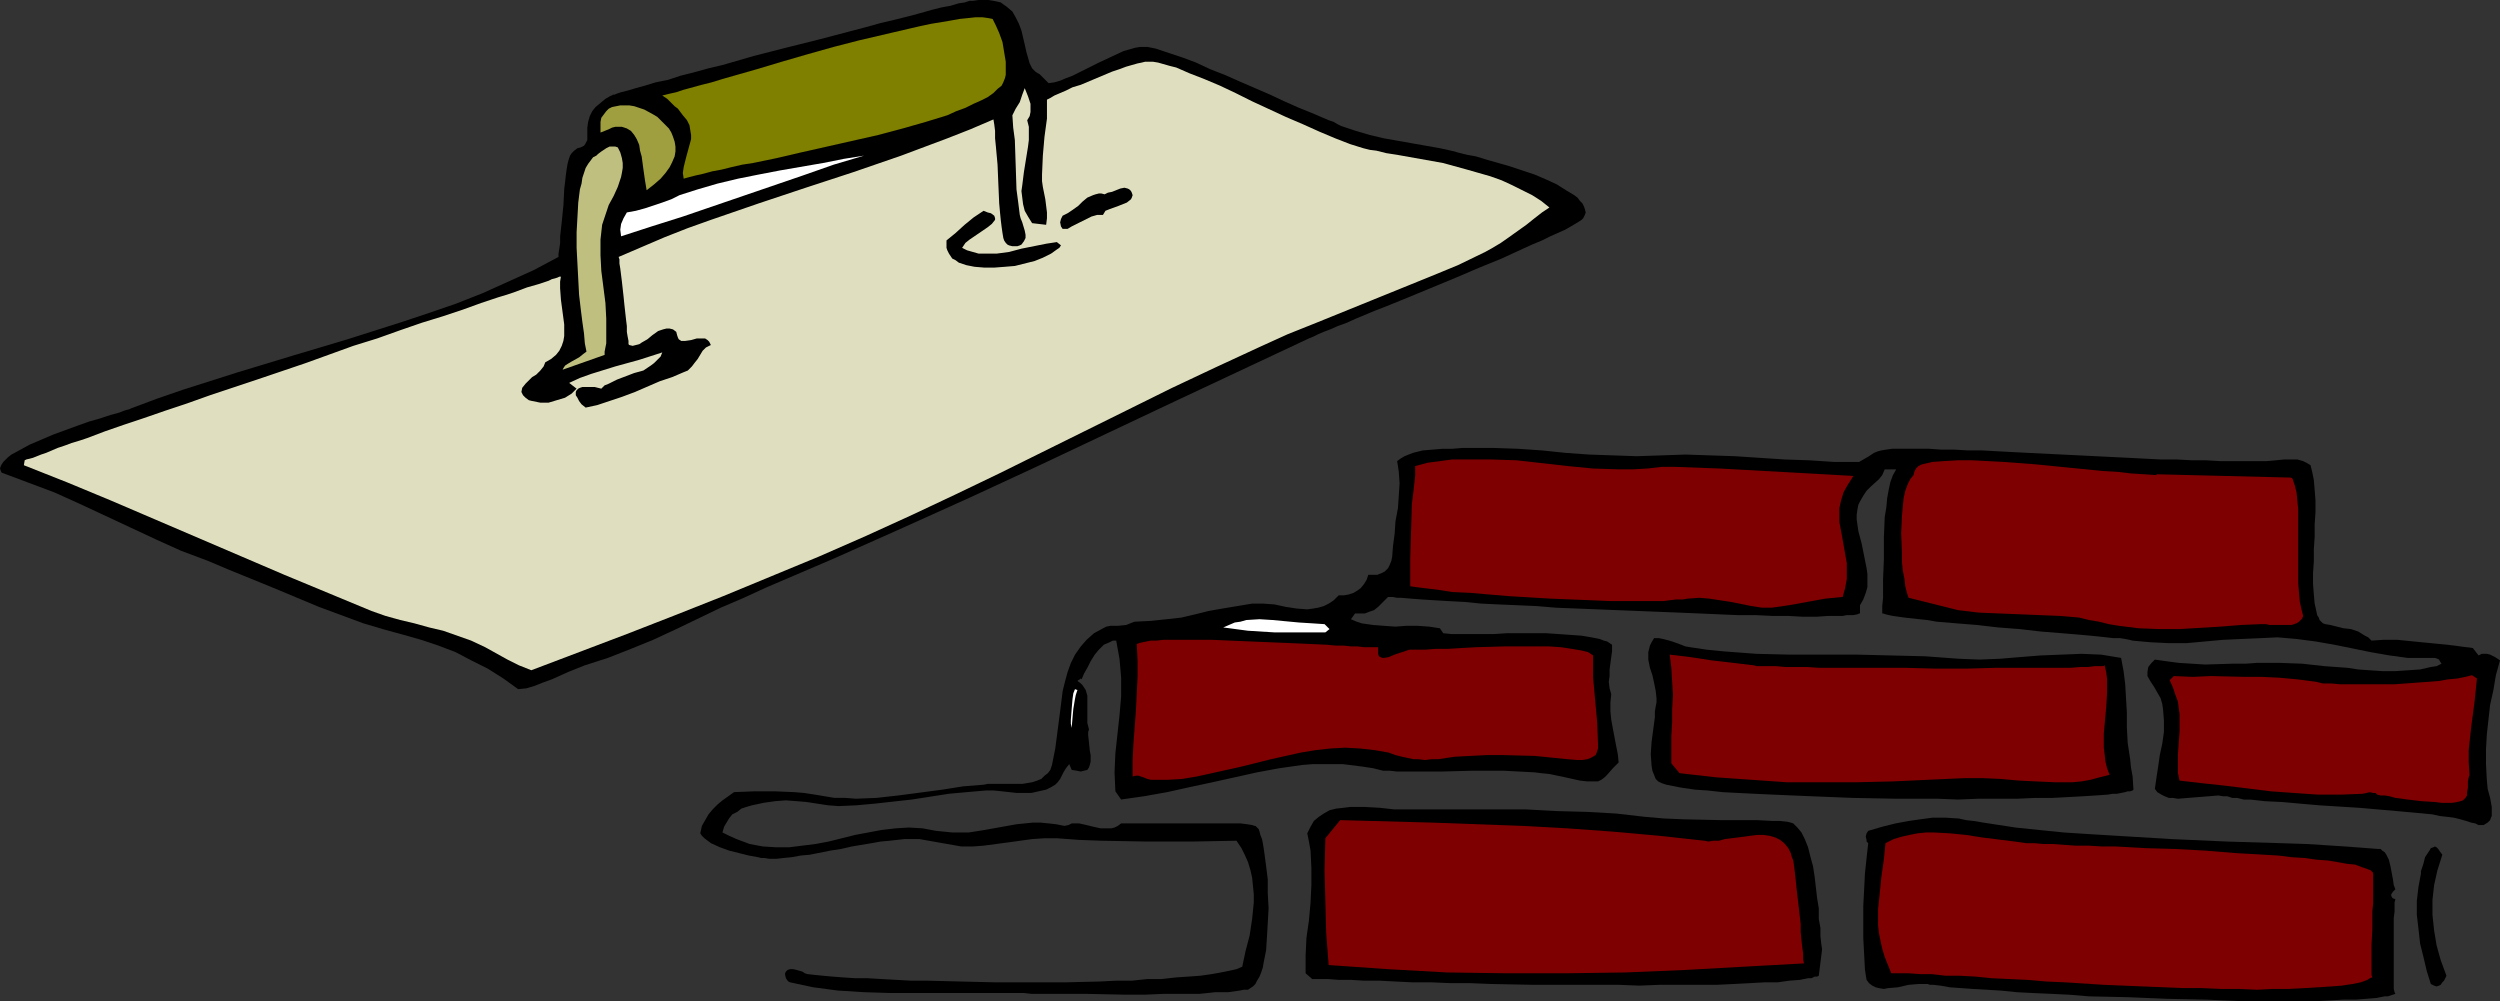 <?xml version="1.0" encoding="UTF-8" standalone="no"?>
<svg
   version="1.0"
   width="129.766mm"
   height="51.973mm"
   id="svg22"
   sodipodi:docname="Brick Laying 02.wmf"
   xmlns:inkscape="http://www.inkscape.org/namespaces/inkscape"
   xmlns:sodipodi="http://sodipodi.sourceforge.net/DTD/sodipodi-0.dtd"
   xmlns="http://www.w3.org/2000/svg"
   xmlns:svg="http://www.w3.org/2000/svg">
  <rect width="100%" height="100%" fill="#333333" stroke="none"/>
  <sodipodi:namedview
     id="namedview22"
     pagecolor="#ffffff"
     bordercolor="#000000"
     borderopacity="0.25"
     inkscape:showpageshadow="2"
     inkscape:pageopacity="0.0"
     inkscape:pagecheckerboard="0"
     inkscape:deskcolor="#d1d1d1"
     inkscape:document-units="mm" />
  <defs
     id="defs1">
    <pattern
       id="WMFhbasepattern"
       patternUnits="userSpaceOnUse"
       width="6"
       height="6"
       x="0"
       y="0" />
  </defs>
  <path
     style="fill:#000000;fill-opacity:1;fill-rule:evenodd;stroke:none"
     d="m 203.939,14.539 1.778,1.777 1.131,-0.162 1.131,-0.323 1.131,-0.485 1.293,-0.485 2.586,-1.292 2.586,-1.292 2.424,-1.131 2.424,-1.131 1.131,-0.323 1.131,-0.323 0.97,-0.162 h 0.97 0.485 l 0.808,0.162 0.808,0.162 0.97,0.323 0.97,0.323 0.97,0.323 2.424,0.808 2.586,0.969 2.747,1.292 2.909,1.131 2.909,1.292 5.979,2.585 2.747,1.292 2.909,1.292 2.424,0.969 2.262,0.969 1.131,0.485 0.97,0.323 0.808,0.485 0.646,0.323 2.909,0.969 2.747,0.808 2.747,0.646 2.747,0.485 5.494,0.969 2.747,0.485 2.909,0.646 0.485,0.162 0.646,0.162 0.646,0.162 0.646,0.162 1.778,0.323 2.101,0.646 2.262,0.646 2.262,0.646 4.848,1.615 2.262,0.969 2.101,0.969 1.778,1.131 1.616,0.969 0.646,0.485 0.485,0.646 0.485,0.485 0.323,0.646 0.162,0.485 0.162,0.646 -0.162,0.485 -0.323,0.646 -0.323,0.323 -0.485,0.323 -0.808,0.485 -0.808,0.485 -1.131,0.646 -1.454,0.646 -1.454,0.646 -1.616,0.808 -1.939,0.808 -1.778,0.808 -2.101,0.969 -2.101,0.969 -4.363,1.777 -4.525,1.938 -9.373,3.877 -4.363,1.777 -2.101,0.808 -1.939,0.808 -1.939,0.808 -1.778,0.808 -1.778,0.646 -1.454,0.646 -1.293,0.485 -1.131,0.485 -0.97,0.485 -0.808,0.323 -26.502,12.439 -26.664,12.6 -13.251,6.139 -13.251,5.977 -13.413,5.977 -13.574,5.815 -4.202,1.938 -4.525,1.938 -8.726,4.2 -4.525,2.1 -4.363,1.777 -4.525,1.777 -4.525,1.454 -1.616,0.646 -1.616,0.646 -3.232,1.454 -1.778,0.646 -1.616,0.646 -1.616,0.485 -1.616,0.162 -2.909,-2.1 -3.07,-1.938 -3.232,-1.615 -3.07,-1.615 -3.394,-1.292 -3.394,-1.131 -3.394,-0.969 -3.555,-0.969 -4.363,-1.292 -4.363,-1.615 -4.363,-1.615 -8.888,-3.715 -4.363,-1.777 -4.363,-1.777 -4.202,-1.777 -5.171,-1.938 -5.01,-2.262 -4.848,-2.262 L 15.675,98.862 10.666,96.601 5.494,94.662 0.323,92.724 0.162,92.401 0,91.916 l 0.162,-0.485 0.162,-0.323 0.323,-0.485 0.485,-0.485 0.485,-0.485 0.646,-0.485 1.778,-0.969 1.778,-0.969 2.262,-0.969 2.262,-0.969 4.848,-1.777 2.262,-0.808 2.262,-0.646 0.97,-0.323 0.97,-0.323 1.778,-0.485 0.808,-0.323 0.485,-0.162 0.646,-0.162 0.323,-0.162 5.171,-1.938 5.171,-1.777 10.666,-3.392 10.666,-3.231 10.827,-3.231 10.666,-3.392 5.333,-1.777 5.171,-1.777 5.333,-2.1 5.01,-2.262 5.01,-2.262 4.848,-2.585 v -0.646 l 0.162,-0.969 0.162,-1.131 v -1.292 l 0.162,-1.454 0.162,-1.454 0.323,-3.231 0.162,-3.231 0.162,-1.292 0.162,-1.454 0.162,-1.131 0.162,-0.969 0.162,-0.646 0.162,-0.485 0.162,-0.485 0.323,-0.485 0.485,-0.485 0.646,-0.485 0.646,-0.162 0.646,-0.323 0.323,-0.485 0.323,-0.646 v -0.485 -0.646 -1.292 l 0.162,-1.131 0.323,-1.131 0.485,-0.969 0.646,-0.808 0.97,-0.808 0.97,-0.808 1.131,-0.646 h 0.162 l 0.162,-0.162 h 0.323 l 0.323,-0.162 0.97,-0.323 1.293,-0.323 1.616,-0.485 1.778,-0.485 2.101,-0.646 2.424,-0.485 2.424,-0.808 2.586,-0.646 2.909,-0.808 2.747,-0.646 6.141,-1.777 6.302,-1.615 6.464,-1.615 6.141,-1.615 3.07,-0.808 2.909,-0.808 2.747,-0.646 2.586,-0.646 2.424,-0.646 2.262,-0.646 1.939,-0.485 1.778,-0.323 1.616,-0.485 1.131,-0.162 0.97,-0.323 h 0.323 0.323 L 191.981,0 h 0.97 0.97 l 0.97,0.162 0.808,0.162 0.646,0.162 0.646,0.485 0.485,0.323 1.131,0.969 0.646,1.131 0.646,1.292 0.485,1.292 0.646,2.746 0.323,1.454 0.323,1.131 0.323,1.131 0.485,0.969 0.646,0.646 0.485,0.323 z"
     id="path1" />
  <path
     style="fill:#7f7f00;fill-opacity:1;fill-rule:evenodd;stroke:none"
     d="m 194.728,3.715 0.646,1.292 0.646,1.454 0.646,1.777 0.323,1.938 0.323,1.938 v 1.777 0.808 l -0.162,0.646 -0.323,0.808 -0.323,0.646 -0.808,0.646 -0.808,0.808 -1.131,0.808 -1.293,0.646 -1.454,0.646 -1.616,0.808 -1.778,0.646 -1.778,0.808 -2.101,0.646 -2.101,0.646 -4.525,1.292 -4.848,1.292 -5.01,1.131 -5.01,1.131 -5.01,1.131 -4.848,1.131 -4.686,0.969 -2.101,0.323 -2.101,0.485 -1.939,0.485 -1.778,0.323 -1.778,0.485 -1.454,0.323 -1.293,0.323 -1.131,0.323 -0.162,-1.131 0.162,-1.131 0.485,-1.938 0.485,-1.777 0.485,-1.777 v -0.808 l -0.162,-0.969 -0.162,-0.969 -0.485,-0.969 -0.808,-0.969 -0.97,-1.292 -0.646,-0.485 -0.646,-0.646 -0.808,-0.808 -0.97,-0.646 1.293,-0.323 1.454,-0.323 1.454,-0.485 1.778,-0.485 1.778,-0.485 1.939,-0.485 2.101,-0.646 2.262,-0.646 4.525,-1.292 4.848,-1.454 5.01,-1.454 5.171,-1.454 5.01,-1.292 4.848,-1.131 4.848,-1.131 2.101,-0.485 2.262,-0.485 1.939,-0.323 1.939,-0.323 1.778,-0.323 1.616,-0.162 1.454,-0.162 h 1.454 l 1.131,0.162 z"
     id="path2" />
  <path
     style="fill:#dfdfbf;fill-opacity:1;fill-rule:evenodd;stroke:none"
     d="m 303.969,40.708 -1.454,0.969 -1.454,1.131 -1.616,1.292 -3.394,2.423 -1.616,1.131 -1.616,0.969 -1.454,0.808 -5.333,2.585 -5.494,2.262 -11.15,4.523 -11.15,4.523 -5.656,2.262 -5.333,2.423 -8.726,4.038 -8.565,4.038 -16.968,8.4 -16.968,8.4 -8.403,4.038 -8.565,4.038 -9.211,4.2 -9.211,4.038 -9.373,3.877 -9.373,3.877 -9.373,3.715 -9.534,3.715 -9.373,3.554 -9.373,3.554 -2.424,-0.969 -2.262,-1.131 -4.363,-2.423 -2.747,-1.292 -2.747,-0.969 -2.747,-0.969 -2.747,-0.646 -2.909,-0.808 -2.747,-0.646 -2.909,-0.808 -2.747,-0.969 -8.565,-3.554 -8.565,-3.554 -16.968,-7.269 -16.968,-7.269 -8.565,-3.554 -8.565,-3.392 0.162,-0.969 v 0 l 0.323,-0.162 0.646,-0.162 0.646,-0.162 0.808,-0.323 0.808,-0.323 0.97,-0.323 1.131,-0.485 1.131,-0.485 1.454,-0.485 1.293,-0.485 1.616,-0.485 1.454,-0.485 3.394,-1.292 3.717,-1.292 3.878,-1.292 4.202,-1.454 4.363,-1.454 4.525,-1.615 9.211,-3.069 9.534,-3.231 9.373,-3.392 4.686,-1.454 4.525,-1.615 4.202,-1.454 4.202,-1.292 3.878,-1.292 3.555,-1.292 3.394,-1.131 1.616,-0.485 1.454,-0.485 1.293,-0.485 1.293,-0.485 1.131,-0.323 1.131,-0.323 0.97,-0.323 0.97,-0.323 0.646,-0.323 0.646,-0.162 0.485,-0.162 0.323,-0.162 h 0.162 0.162 l -0.162,0.969 v 1.292 l 0.162,2.262 0.646,4.846 v 1.131 1.131 l -0.162,0.969 -0.323,0.969 -0.485,0.969 -0.646,0.808 -0.97,0.808 -1.131,0.646 -0.323,0.808 -0.646,0.808 -0.808,0.808 -0.808,0.485 -0.646,0.646 -0.646,0.646 -0.646,0.808 -0.162,0.808 0.323,0.646 0.485,0.485 0.646,0.485 0.646,0.162 0.808,0.162 0.808,0.162 h 1.616 l 1.616,-0.485 1.616,-0.485 1.293,-0.808 0.485,-0.485 0.485,-0.485 -1.454,-1.131 v 0 l 2.101,-0.969 2.262,-0.808 4.686,-1.454 4.686,-1.292 4.525,-1.454 -0.323,0.808 -0.646,0.646 -0.646,0.646 -0.646,0.485 -1.454,0.969 -1.778,0.485 -3.394,1.292 -1.616,0.808 -0.808,0.323 -0.646,0.646 -1.293,-0.323 h -1.293 -1.131 l -0.485,0.162 -0.323,0.162 -0.323,0.323 -0.162,0.323 v 0.323 0.323 l 0.323,0.485 0.323,0.646 0.485,0.646 0.808,0.646 2.262,-0.485 2.424,-0.808 2.424,-0.808 2.586,-0.969 4.848,-2.1 2.424,-0.808 2.262,-0.969 0.808,-0.323 0.808,-0.808 0.485,-0.646 0.646,-0.808 0.97,-1.615 0.646,-0.646 0.97,-0.485 -0.323,-0.646 -0.323,-0.323 -0.485,-0.323 h -0.485 -1.131 l -1.131,0.323 -1.131,0.162 h -0.485 -0.323 l -0.485,-0.323 -0.162,-0.323 -0.162,-0.485 -0.162,-0.646 -0.646,-0.485 -0.646,-0.162 h -0.646 l -0.646,0.162 -0.485,0.162 -0.485,0.162 -1.131,0.808 -0.97,0.808 -1.131,0.646 -0.485,0.323 -0.646,0.162 -0.646,0.162 -0.646,-0.162 -0.162,-0.162 v -0.646 l -0.162,-0.808 -0.162,-0.969 v -1.131 l -0.162,-1.292 -0.323,-2.908 -0.162,-1.615 -0.162,-1.454 -0.162,-1.454 -0.162,-1.292 -0.162,-1.292 -0.162,-0.969 v -0.808 l -0.162,-0.485 4.525,-1.938 4.525,-1.938 4.525,-1.777 4.525,-1.615 9.373,-3.231 9.211,-3.069 9.373,-3.069 9.373,-3.231 9.05,-3.392 4.525,-1.777 4.525,-1.938 0.162,0.969 0.162,1.292 v 1.454 l 0.162,1.615 0.162,1.777 0.162,1.777 0.162,3.877 0.162,3.715 0.162,1.777 0.162,1.615 0.162,1.292 0.162,1.131 0.162,0.969 0.162,0.485 0.323,0.485 0.323,0.323 0.323,0.162 0.646,0.162 h 0.97 l 0.485,-0.162 0.323,-0.162 0.485,-0.646 0.323,-0.646 v -0.646 l -0.162,-0.808 -0.485,-1.615 -0.323,-0.808 -0.162,-0.646 -0.323,-2.585 -0.323,-2.423 -0.162,-4.846 -0.162,-4.846 -0.323,-2.423 -0.162,-2.423 0.646,-1.292 0.808,-1.292 0.485,-1.454 0.485,-1.292 0.646,1.615 0.485,1.454 v 0.808 0.808 l -0.162,0.808 -0.485,0.808 0.323,1.292 v 1.292 1.292 l -0.162,1.292 -0.808,5.008 -0.323,2.585 -0.162,1.131 0.162,1.292 0.162,1.292 0.323,1.292 0.646,1.131 0.808,1.292 2.747,0.323 0.162,-1.292 v -1.131 l -0.323,-2.585 -0.485,-2.423 -0.162,-1.131 v -1.292 l 0.162,-3.715 0.323,-3.715 0.485,-3.554 v -3.715 l 0.646,-0.323 0.808,-0.485 1.131,-0.485 1.131,-0.485 1.293,-0.646 1.616,-0.485 3.07,-1.292 3.07,-1.292 1.454,-0.485 1.293,-0.485 1.131,-0.323 1.131,-0.323 0.808,-0.162 0.646,-0.162 h 0.808 0.808 l 0.97,0.162 1.131,0.323 1.131,0.323 1.293,0.323 2.586,1.131 2.909,1.131 3.07,1.292 3.07,1.454 3.232,1.615 6.626,3.069 3.394,1.454 3.232,1.454 3.07,1.292 2.909,1.131 2.586,0.808 1.293,0.323 1.293,0.162 1.939,0.485 2.101,0.323 4.525,0.808 4.525,0.808 4.686,1.292 4.525,1.292 2.262,0.808 2.101,0.969 1.939,0.969 1.939,0.969 1.778,1.131 z"
     id="path3" />
  <path
     style="fill:#9f9f3f;fill-opacity:1;fill-rule:evenodd;stroke:none"
     d="m 126.856,37.316 -0.162,-0.969 -0.162,-0.969 -0.323,-2.262 -0.323,-2.423 -0.323,-1.131 -0.162,-1.131 -0.485,-1.131 -0.485,-0.808 -0.646,-0.808 -0.808,-0.485 -0.97,-0.323 h -1.293 l -0.646,0.162 -0.646,0.323 -0.808,0.323 -0.808,0.323 v -1.131 -0.969 l 0.162,-0.808 0.485,-0.646 0.485,-0.646 0.485,-0.485 0.646,-0.323 0.808,-0.162 0.808,-0.162 h 0.97 0.808 l 0.97,0.162 1.939,0.646 1.778,0.969 0.808,0.485 0.808,0.808 0.646,0.646 0.808,0.808 0.485,0.808 0.323,0.808 0.323,0.969 0.162,0.969 v 0.969 l -0.162,0.969 -0.485,1.131 -0.485,0.969 -0.808,1.131 -0.97,1.131 -1.293,1.131 z"
     id="path4" />
  <path
     style="fill:#bfbf7f;fill-opacity:1;fill-rule:evenodd;stroke:none"
     d="m 118.614,69.624 -8.242,2.908 0.162,-0.323 0.323,-0.485 0.485,-0.323 0.808,-0.485 1.454,-0.808 0.808,-0.646 0.646,-0.485 -0.162,-0.808 -0.162,-0.808 -0.162,-1.938 -0.323,-2.262 -0.323,-2.585 -0.323,-2.746 -0.162,-3.069 -0.323,-6.139 v -3.069 l 0.162,-2.908 0.162,-2.908 0.323,-2.585 0.323,-1.131 0.162,-1.131 0.323,-0.969 0.323,-0.969 0.485,-0.808 0.485,-0.646 0.485,-0.646 0.646,-0.323 0.162,-0.162 0.162,-0.162 0.646,-0.485 0.97,-0.646 0.646,-0.323 h 0.646 0.485 l 0.485,0.162 0.485,0.969 0.323,1.131 0.162,0.969 v 0.969 l -0.162,0.969 -0.162,0.808 -0.646,1.938 -0.808,1.777 -0.97,1.777 -0.646,1.938 -0.646,1.938 -0.162,1.454 -0.162,1.454 v 3.069 l 0.162,3.069 0.808,6.3 0.162,3.069 v 3.231 1.615 l -0.323,1.615 z"
     id="path5" />
  <path
     style="fill:#ffffff;fill-opacity:1;fill-rule:evenodd;stroke:none"
     d="m 169.518,30.531 -5.979,1.777 -5.979,2.1 -11.797,4.038 -11.797,4.038 -6.141,1.938 -5.979,1.938 -0.162,-1.292 0.162,-1.131 0.485,-1.131 0.646,-1.131 1.778,-0.323 1.778,-0.485 3.394,-1.131 1.778,-0.646 1.616,-0.808 3.555,-1.131 3.878,-1.131 4.04,-0.969 4.04,-0.808 4.202,-0.808 8.403,-1.454 4.04,-0.808 z"
     id="path6" />
  <path
     style="fill:#000000;fill-opacity:1;fill-rule:evenodd;stroke:none"
     d="m 222.2,38.285 -0.162,0.485 -0.162,0.323 -0.808,0.646 -0.808,0.323 -0.808,0.323 -1.778,0.646 -0.808,0.323 -0.485,0.808 h -1.131 l -1.131,0.323 -1.939,0.969 -1.939,0.969 -0.808,0.485 h -0.97 l -0.323,-0.485 -0.162,-0.808 0.162,-0.646 0.323,-0.646 0.97,-0.485 0.97,-0.646 1.131,-0.808 0.808,-0.808 0.97,-0.808 1.131,-0.485 0.485,-0.162 0.646,-0.162 h 0.485 l 0.646,0.162 0.323,-0.162 0.323,-0.162 0.808,-0.162 1.616,-0.646 0.808,-0.162 0.646,0.162 0.323,0.162 0.323,0.323 0.162,0.323 z"
     id="path7" />
  <path
     style="fill:#000000;fill-opacity:1;fill-rule:evenodd;stroke:none"
     d="m 195.213,43.131 -0.646,0.808 -0.808,0.646 -3.555,2.423 -0.808,0.646 -0.646,0.969 0.97,0.485 1.131,0.323 1.131,0.323 h 1.131 1.131 1.293 l 2.424,-0.323 2.424,-0.646 2.424,-0.485 2.424,-0.485 2.101,-0.323 0.808,0.646 -0.323,0.485 -0.485,0.323 -1.131,0.808 -1.616,0.808 -1.616,0.646 -1.939,0.485 -1.939,0.485 -1.939,0.162 -2.101,0.162 h -1.939 l -1.939,-0.162 -1.616,-0.323 -1.454,-0.485 -0.646,-0.485 -0.646,-0.323 -0.323,-0.485 -0.323,-0.485 -0.323,-0.646 -0.162,-0.485 v -0.646 -0.808 l 1.778,-1.454 1.778,-1.615 1.778,-1.454 1.939,-1.292 0.808,0.323 0.646,0.162 0.646,0.485 0.162,0.485 z"
     id="path8" />
  <path
     style="fill:#000000;fill-opacity:1;fill-rule:evenodd;stroke:none"
     d="m 364.731,90.624 1.939,-1.131 0.97,-0.646 0.808,-0.323 0.646,-0.162 0.97,-0.162 1.131,-0.162 h 1.454 3.717 2.101 l 2.262,0.162 h 2.586 l 2.747,0.162 h 2.747 l 2.909,0.162 6.141,0.323 6.626,0.323 13.09,0.646 6.302,0.323 h 3.07 l 3.07,0.162 h 2.747 l 2.747,0.162 h 2.586 4.686 1.939 l 1.778,-0.162 1.616,-0.162 h 0.646 0.808 1.131 l 1.131,0.323 0.646,0.323 0.808,0.485 0.162,0.646 0.162,0.646 0.323,1.615 0.162,1.938 0.162,2.1 v 2.262 l -0.162,2.423 v 2.423 l -0.162,2.423 v 2.423 l -0.162,2.262 v 2.1 l 0.162,2.1 0.162,1.777 0.323,1.454 0.162,0.808 0.323,0.485 0.162,0.485 0.323,0.323 0.323,0.323 0.485,0.162 0.97,0.162 1.293,0.323 1.293,0.323 1.454,0.162 1.454,0.485 1.293,0.808 0.646,0.323 0.646,0.646 2.424,-0.162 h 2.586 l 4.848,0.485 5.01,0.485 5.01,0.646 1.131,1.454 0.646,-0.323 h 0.485 0.485 l 0.646,0.162 0.97,0.485 0.97,0.646 -0.808,2.908 -0.485,2.908 -0.646,2.908 -0.323,2.908 -0.323,2.908 -0.162,2.908 v 2.908 l 0.162,3.069 0.162,1.777 0.485,1.777 0.323,1.777 v 0.808 0.969 l -0.162,0.323 -0.162,0.485 -0.485,0.485 -0.808,0.485 h -0.97 l -0.646,-0.323 -0.808,-0.162 -0.97,-0.323 -1.131,-0.323 -1.293,-0.323 -1.293,-0.162 -1.454,-0.162 -1.454,-0.323 -3.394,-0.323 -3.555,-0.323 -3.717,-0.323 -3.717,-0.323 -7.757,-0.485 -3.717,-0.323 -3.555,-0.323 -3.394,-0.162 -2.909,-0.323 h -1.293 l -1.293,-0.323 h -0.97 l -0.97,-0.323 h -0.808 l -0.97,-0.162 -1.939,0.162 -4.04,0.323 -1.939,0.162 -0.97,-0.162 h -0.808 l -0.808,-0.323 -0.646,-0.323 -0.808,-0.485 -0.485,-0.646 0.323,-2.262 0.323,-2.1 0.323,-2.262 0.485,-2.262 0.323,-2.262 v -2.262 l -0.162,-2.1 -0.162,-1.131 -0.323,-1.131 -0.646,-1.131 -0.646,-1.131 -0.646,-0.969 -0.646,-1.131 v -0.485 -0.323 l 0.162,-0.969 0.646,-0.808 0.646,-0.646 2.262,0.323 2.424,0.323 2.586,0.162 2.586,0.162 5.333,-0.162 h 2.586 l 2.262,-0.162 h 2.262 2.262 l 4.363,0.162 4.363,0.485 2.262,0.162 2.262,0.162 2.101,0.323 2.262,0.162 2.424,0.162 h 2.586 l 2.424,-0.162 2.424,-0.162 2.101,-0.485 1.131,-0.162 0.97,-0.485 -0.323,-0.485 -0.162,-0.323 -0.323,-0.162 -0.485,-0.162 h -0.808 -0.485 -0.485 -1.778 -1.778 l -3.555,-0.485 -3.717,-0.646 -7.11,-1.454 -3.717,-0.646 -3.717,-0.485 -3.717,-0.323 -3.394,0.162 -3.717,0.162 -3.555,0.162 -3.555,0.323 -3.555,0.323 h -3.717 l -3.394,-0.162 -1.778,-0.162 -1.778,-0.162 -0.646,-0.162 -0.808,-0.162 -0.97,-0.162 h -1.293 l -1.454,-0.162 -1.454,-0.162 -1.616,-0.162 -1.778,-0.162 -3.878,-0.323 -4.04,-0.323 -4.202,-0.485 -4.202,-0.323 -4.202,-0.485 -4.04,-0.323 -3.878,-0.323 -1.778,-0.323 -1.616,-0.162 -1.454,-0.162 -1.454,-0.162 -1.131,-0.162 -1.131,-0.162 -0.808,-0.162 -0.646,-0.162 -0.485,-0.162 h -0.162 v -1.454 l 0.162,-1.615 v -1.777 -1.777 l 0.162,-4.038 v -4.2 l 0.162,-4.038 0.323,-1.938 0.162,-1.777 0.323,-1.777 0.323,-1.454 0.485,-1.292 0.646,-1.131 h -2.262 l -0.485,1.131 -0.646,0.808 -1.616,1.454 -0.808,0.808 -0.646,0.969 -0.646,1.131 -0.323,0.646 -0.162,0.808 -0.162,1.131 v 0.969 l 0.162,1.131 0.162,1.131 0.646,2.423 0.485,2.423 0.485,2.423 0.162,1.131 v 1.292 1.292 l -0.323,1.131 -0.485,1.292 -0.646,1.131 v 1.615 h -0.162 l -0.323,0.162 -0.808,0.162 h -0.646 -0.646 l -0.808,0.162 h -0.808 -2.101 l -2.262,0.162 h -2.586 l -2.909,-0.162 h -3.07 l -3.394,-0.162 h -3.555 l -3.717,-0.162 -3.717,-0.162 -3.878,-0.162 -8.08,-0.323 -8.08,-0.323 -8.08,-0.323 -3.878,-0.323 -3.717,-0.162 -3.717,-0.162 -3.394,-0.162 -3.232,-0.323 -3.07,-0.162 -2.747,-0.162 -2.586,-0.162 -2.101,-0.162 -1.939,-0.162 h -0.808 l -0.808,-0.162 h -0.485 -0.485 l -0.646,0.646 -0.646,0.646 -0.646,0.646 -0.808,0.646 -0.97,0.323 -0.808,0.323 h -0.97 -0.97 l -0.808,1.131 1.131,0.485 0.97,0.323 2.262,0.323 2.101,0.162 2.262,0.162 2.101,-0.162 h 2.262 l 2.262,0.162 2.101,0.323 0.646,0.969 1.616,0.162 h 1.778 4.202 2.424 l 2.424,-0.162 h 7.757 l 2.424,0.162 2.262,0.162 2.262,0.162 1.939,0.323 1.616,0.323 0.808,0.323 0.646,0.162 0.485,0.323 0.485,0.323 v 1.292 l -0.162,1.131 -0.323,2.423 v 1.292 l -0.162,1.131 0.162,1.292 0.323,1.131 -0.162,1.615 v 1.777 l 0.162,1.615 0.323,1.777 0.646,3.392 0.323,1.615 0.162,1.615 -1.131,1.131 -1.131,1.292 -0.485,0.485 -0.646,0.485 -0.646,0.323 h -0.808 -1.293 l -1.454,-0.162 -2.909,-0.646 -3.07,-0.646 -1.616,-0.162 -1.293,-0.162 -6.141,-0.323 h -5.979 l -6.141,0.162 h -6.141 -2.586 l -1.454,-0.162 h -1.293 l -1.939,-0.485 -2.101,-0.323 -3.878,-0.485 h -1.939 -1.939 -1.939 l -2.101,0.162 -4.525,0.646 -4.363,0.808 -8.726,1.938 -4.525,0.969 -4.363,0.969 -4.525,0.808 -4.525,0.646 -1.131,-1.615 -0.162,-3.715 0.162,-3.715 0.808,-7.431 0.323,-3.715 v -3.715 l -0.162,-1.938 -0.162,-1.777 -0.323,-1.777 -0.323,-1.777 h -0.646 l -0.646,0.323 -1.131,0.485 -0.97,0.969 -0.808,0.969 -0.808,1.292 -0.646,1.292 -0.646,1.131 -0.485,1.131 v 0 l -0.162,-0.162 -0.162,0.162 -0.323,0.162 -0.162,0.162 0.646,0.485 0.323,0.323 0.323,0.485 0.323,0.485 0.323,1.131 v 1.454 1.292 1.292 1.292 l 0.323,1.292 -0.162,0.485 v 0.646 l 0.162,1.454 0.162,1.615 0.162,0.808 v 0.646 0.646 l -0.162,0.646 -0.162,0.485 -0.323,0.485 -0.646,0.162 -0.646,0.162 -0.808,-0.162 -0.97,-0.162 -0.485,-1.131 -0.646,0.808 -0.485,0.808 -0.646,1.292 -0.485,0.646 -0.485,0.485 -0.808,0.485 -0.97,0.485 -1.454,0.323 -1.454,0.323 h -1.454 -1.454 l -2.909,-0.323 -1.616,-0.162 h -1.454 l -3.717,0.323 -3.555,0.323 -7.272,1.131 -7.272,0.808 -3.555,0.323 -3.555,0.162 -2.101,-0.162 -2.101,-0.323 -2.101,-0.323 -1.939,-0.162 -2.101,-0.162 -2.101,0.162 -2.262,0.323 -2.262,0.485 -1.131,0.323 -0.97,0.323 -0.808,0.646 -0.97,0.485 -0.646,0.808 -0.485,0.808 -0.485,0.808 -0.323,1.131 1.293,0.646 1.454,0.646 1.293,0.485 1.293,0.485 2.586,0.485 2.586,0.162 h 2.586 l 2.586,-0.323 2.586,-0.323 2.586,-0.485 2.586,-0.646 2.586,-0.646 2.586,-0.485 2.586,-0.485 2.747,-0.323 2.586,-0.162 2.747,0.162 2.586,0.485 1.616,0.162 1.616,0.162 h 1.616 1.616 l 3.07,-0.485 6.302,-1.131 3.232,-0.323 h 1.454 l 1.616,0.162 1.454,0.162 1.616,0.323 0.808,-0.162 0.646,-0.323 h 1.454 l 1.454,0.323 1.293,0.323 1.454,0.323 h 1.454 0.646 l 0.646,-0.162 0.646,-0.323 0.646,-0.485 h 0.97 2.909 1.778 4.04 4.363 6.141 1.778 1.454 l 1.293,0.162 0.97,0.162 0.485,0.162 h 0.162 l 0.323,0.323 0.323,0.323 0.162,0.485 0.162,0.646 0.323,0.808 0.162,0.808 0.162,0.969 0.162,1.131 0.323,2.423 0.323,2.585 v 2.746 l 0.162,2.908 -0.162,2.908 -0.162,2.746 -0.162,2.585 -0.485,2.423 -0.162,0.969 -0.323,0.969 -0.323,0.808 -0.485,0.808 -0.323,0.646 -0.485,0.485 -0.485,0.323 -0.485,0.323 h -0.808 l -0.808,0.162 -1.131,0.162 -1.131,0.162 h -1.131 -1.454 l -1.454,0.162 -1.616,0.162 h -3.232 -3.717 l -3.717,0.162 h -3.878 l -7.918,-0.162 h -3.717 -3.555 -3.232 l -1.454,-0.162 h -2.747 -1.131 -2.101 -9.696 -5.171 -5.333 l -5.171,-0.162 -5.171,-0.323 -2.424,-0.323 -2.424,-0.323 -2.262,-0.485 -2.262,-0.485 -0.323,-0.162 -0.162,-0.162 -0.323,-0.485 -0.162,-0.646 v -0.323 l 0.162,-0.323 0.323,-0.323 0.485,-0.162 h 0.646 l 0.646,0.162 1.131,0.323 0.485,0.323 0.485,0.162 1.454,0.162 1.616,0.162 1.778,0.162 2.101,0.162 2.424,0.162 h 2.424 l 2.747,0.162 2.909,0.162 2.909,0.162 h 3.232 l 6.464,0.162 6.787,0.162 h 6.949 6.949 l 6.626,-0.162 3.232,-0.162 h 3.07 l 3.07,-0.323 h 2.747 l 2.909,-0.323 2.424,-0.162 2.262,-0.162 2.262,-0.323 1.778,-0.323 1.616,-0.323 1.454,-0.323 1.131,-0.485 0.646,-3.069 0.808,-3.069 0.485,-3.231 0.323,-3.231 v -1.615 l -0.162,-1.615 -0.162,-1.615 -0.323,-1.454 -0.485,-1.615 -0.646,-1.454 -0.646,-1.292 -0.97,-1.454 -8.726,0.162 h -8.888 l -8.888,-0.162 -4.363,-0.162 -4.363,-0.323 h -2.424 l -2.424,0.162 -4.686,0.646 -2.424,0.323 -2.424,0.323 -2.101,0.162 h -2.262 l -2.747,-0.485 -2.747,-0.485 -2.747,-0.485 h -1.454 -1.454 l -1.454,0.162 -1.454,0.162 -1.778,0.162 -1.778,0.323 -3.878,0.646 -2.101,0.485 -2.101,0.323 -4.04,0.808 -1.778,0.162 -1.778,0.323 -1.616,0.162 -1.454,0.162 h -1.293 l -0.97,-0.162 h -0.646 l -0.646,-0.162 -1.778,-0.323 -1.939,-0.485 -1.939,-0.485 -1.778,-0.646 -1.778,-0.808 -0.646,-0.485 -0.646,-0.485 -0.485,-0.485 -0.323,-0.485 0.323,-1.454 0.646,-1.131 0.646,-1.131 0.808,-0.969 0.97,-0.969 0.97,-0.808 2.262,-1.615 4.04,-0.162 h 3.878 l 3.878,0.162 1.939,0.162 2.101,0.323 1.939,0.323 1.939,0.323 h 2.101 l 2.101,0.162 4.04,-0.162 4.363,-0.485 8.565,-1.131 4.04,-0.646 4.04,-0.323 0.808,-0.162 h 4.686 2.101 l 1.939,-0.323 0.97,-0.323 0.808,-0.323 0.646,-0.646 0.646,-0.485 0.485,-0.646 0.323,-0.969 0.323,-1.615 0.323,-1.615 0.485,-3.715 0.485,-3.715 0.485,-3.877 0.485,-1.938 0.485,-1.777 0.646,-1.777 0.808,-1.615 1.131,-1.615 1.131,-1.292 1.454,-1.292 1.778,-0.969 0.646,-0.323 0.808,-0.162 h 1.454 l 1.616,-0.162 0.808,-0.323 0.808,-0.323 3.232,-0.162 3.07,-0.323 2.909,-0.323 2.747,-0.646 2.586,-0.646 2.747,-0.485 2.909,-0.485 2.909,-0.485 h 1.131 0.97 l 2.262,0.162 2.262,0.485 2.101,0.323 2.101,0.162 1.131,-0.162 0.97,-0.162 1.131,-0.323 0.97,-0.485 0.97,-0.646 0.97,-0.969 h 0.97 l 0.97,-0.162 0.97,-0.323 0.808,-0.485 0.646,-0.485 0.646,-0.808 0.485,-0.808 0.323,-0.969 h 0.97 0.808 l 0.808,-0.323 0.646,-0.323 0.646,-0.646 0.323,-0.646 0.323,-0.808 0.162,-0.808 0.162,-2.1 0.323,-2.423 0.162,-2.423 0.485,-2.585 0.162,-2.423 0.162,-2.423 -0.162,-2.262 -0.162,-1.131 -0.162,-0.969 0.646,-0.485 0.808,-0.485 1.616,-0.646 1.939,-0.485 1.939,-0.162 1.939,-0.162 h 1.939 l 1.939,-0.162 h 1.616 4.686 l 4.686,0.162 4.686,0.323 4.686,0.485 4.525,0.323 4.686,0.162 4.686,0.162 4.848,-0.162 4.686,-0.162 4.848,0.162 4.848,0.162 9.858,0.646 4.848,0.162 4.848,0.323 z"
     id="path9" />
  <path
     style="fill:#7f0000;fill-opacity:1;fill-rule:evenodd;stroke:none"
     d="m 363.6,93.37 -1.131,1.777 -0.808,1.454 -0.485,1.615 -0.323,1.454 v 1.292 1.454 l 0.485,2.585 0.485,2.746 0.485,2.746 v 1.615 1.454 l -0.323,1.777 -0.485,1.777 -3.394,0.323 -7.11,1.292 -3.394,0.485 h -1.939 l -2.101,-0.323 -4.04,-0.808 -4.202,-0.646 -1.939,-0.162 -2.262,0.162 -0.97,0.162 h -1.293 l -1.293,0.162 -1.293,0.162 h -1.616 -1.454 -3.394 -3.717 l -3.878,-0.162 -8.08,-0.323 -8.08,-0.485 -3.878,-0.323 -3.717,-0.323 -3.555,-0.162 -3.07,-0.485 -1.454,-0.162 -1.293,-0.162 -1.293,-0.162 -1.131,-0.162 v -5.492 l 0.162,-5.331 0.162,-5.331 0.323,-2.585 0.323,-2.908 v -1.938 l 2.424,-0.646 2.424,-0.323 2.424,-0.323 h 2.586 5.01 l 5.01,0.162 10.019,1.131 5.01,0.485 5.01,0.162 h 2.747 l 2.909,-0.162 2.747,-0.323 h 2.747 l 8.726,0.323 8.726,0.485 z"
     id="path10" />
  <path
     style="fill:#7f0000;fill-opacity:1;fill-rule:evenodd;stroke:none"
     d="m 449.409,93.693 0.323,0.162 0.162,0.485 0.323,0.969 0.323,1.292 0.162,1.615 0.162,1.615 v 1.938 10.5 2.1 l 0.162,1.938 0.162,1.777 0.323,1.454 0.323,1.292 -0.162,0.485 -0.323,0.323 -0.323,0.323 -0.485,0.323 -0.97,0.323 h -1.293 -2.586 -0.485 l -0.646,-0.162 h -0.97 l -3.878,0.162 -4.04,0.323 -8.08,0.485 h -4.04 l -4.04,-0.162 -3.878,-0.485 -1.939,-0.323 -1.939,-0.485 -1.939,-0.323 -1.939,-0.485 -3.878,-0.323 -4.04,-0.162 -3.878,-0.162 -4.04,-0.162 -3.878,-0.162 -4.04,-0.485 -1.939,-0.485 -1.939,-0.485 -5.818,-1.454 -0.323,-0.969 -0.323,-1.292 -0.162,-1.454 -0.323,-1.615 -0.162,-1.615 v -1.777 l -0.162,-3.877 0.162,-3.554 0.162,-1.777 0.162,-1.615 0.323,-1.454 0.485,-1.292 0.485,-0.969 0.646,-0.808 0.162,-0.646 0.323,-0.646 0.485,-0.485 0.646,-0.323 2.101,-0.485 2.262,-0.162 2.747,-0.162 h 2.747 l 3.07,0.162 3.07,0.162 6.464,0.485 6.464,0.646 3.232,0.323 3.232,0.323 2.909,0.162 2.747,0.323 2.586,0.162 2.424,0.162 v -0.162 z"
     id="path11" />
  <path
     style="fill:#ffffff;fill-opacity:1;fill-rule:evenodd;stroke:none"
     d="m 260.822,123.416 -0.808,0.646 h -4.686 -5.333 l -2.586,-0.162 -2.586,-0.162 -2.424,-0.323 -2.424,-0.323 1.131,-0.485 1.131,-0.485 1.131,-0.162 1.131,-0.323 2.586,-0.162 2.586,0.162 5.171,0.485 2.586,0.162 2.424,0.162 z"
     id="path12" />
  <path
     style="fill:#7f0000;fill-opacity:1;fill-rule:evenodd;stroke:none"
     d="m 270.356,126.97 v 0.808 0.485 l 0.162,0.485 0.323,0.162 0.323,0.162 h 0.323 l 0.97,-0.162 1.131,-0.485 0.485,-0.162 0.485,-0.162 0.97,-0.323 0.97,-0.323 h 0.646 0.646 0.808 0.97 l 2.101,-0.162 h 2.424 l 2.586,-0.162 2.909,-0.162 5.818,-0.162 h 5.656 2.747 l 2.424,0.162 2.101,0.323 0.97,0.162 0.97,0.162 0.646,0.162 0.646,0.162 0.485,0.323 0.485,0.323 v 4.362 l 0.808,8.885 0.162,4.362 v 0.646 l -0.162,0.485 -0.162,0.485 -0.162,0.323 -0.808,0.485 -0.808,0.323 -0.97,0.162 h -0.97 l -1.939,-0.162 -6.464,-0.646 -6.302,-0.162 h -3.07 l -3.232,0.162 -3.07,0.162 -3.232,0.485 h -1.293 l -1.293,0.162 -1.293,-0.162 h -0.97 l -2.262,-0.485 -1.293,-0.323 -1.293,-0.485 -2.747,-0.485 -2.909,-0.323 -2.909,-0.162 -2.909,0.162 -2.909,0.323 -2.909,0.485 -5.818,1.292 -5.818,1.454 -5.818,1.292 -2.909,0.646 -2.909,0.485 -2.747,0.162 h -2.909 -0.485 l -0.646,-0.162 -0.808,-0.323 -0.97,-0.323 h -0.485 l -0.646,0.162 v -3.231 l 0.162,-3.231 0.485,-6.462 0.323,-6.623 v -3.231 l -0.162,-3.231 0.485,-0.162 0.646,-0.162 0.808,-0.162 0.808,-0.162 h 1.131 l 1.293,-0.162 h 1.293 4.686 3.555 l 3.717,0.162 3.878,0.162 7.757,0.323 3.717,0.162 3.555,0.162 1.616,0.162 h 1.616 l 1.454,0.162 h 1.293 l 1.293,0.162 h 0.97 0.97 z"
     id="path13" />
  <path
     style="fill:#000000;fill-opacity:1;fill-rule:evenodd;stroke:none"
     d="m 416.12,129.07 0.485,2.585 0.323,2.585 0.323,5.492 v 2.908 l 0.162,3.069 0.485,3.231 0.162,1.615 0.323,1.777 0.162,2.585 -0.162,0.162 -0.485,0.162 h -0.485 l -0.485,0.162 -0.808,0.162 -0.808,0.162 h -0.808 l -0.97,0.162 -2.262,0.162 -2.586,0.162 -2.909,0.162 -3.07,0.162 h -3.394 l -3.555,0.162 h -3.717 -3.878 l -4.04,0.162 -4.04,-0.162 h -8.242 l -8.403,-0.162 -4.04,-0.162 -4.04,-0.162 -3.878,-0.162 -3.717,-0.162 -3.555,-0.162 -3.232,-0.162 -3.07,-0.162 -2.909,-0.323 -2.424,-0.162 -2.262,-0.323 -0.97,-0.162 -0.808,-0.162 -0.808,-0.162 -0.808,-0.162 -0.485,-0.162 -0.485,-0.162 -0.323,-0.162 -0.323,-0.162 -0.485,-0.485 -0.323,-0.808 -0.323,-0.808 -0.162,-0.969 -0.162,-2.262 0.162,-2.423 0.323,-2.423 0.323,-2.423 v -1.131 l 0.162,-0.969 0.162,-0.808 v -0.808 l -0.162,-1.454 -0.323,-1.615 -0.323,-1.454 -0.485,-1.454 -0.323,-1.615 v -1.454 l 0.162,-0.646 0.162,-0.646 0.323,-0.646 0.485,-0.808 h 0.97 l 0.808,0.162 1.778,0.485 1.778,0.646 0.808,0.323 0.97,0.162 3.232,0.485 3.232,0.323 6.464,0.485 6.626,0.162 h 6.626 6.626 l 6.626,0.162 6.626,0.162 6.626,0.485 4.04,0.162 4.04,-0.162 3.878,-0.323 4.04,-0.323 4.04,-0.162 4.04,-0.162 3.878,0.162 1.939,0.323 z"
     id="path14" />
  <path
     style="fill:#7f0000;fill-opacity:1;fill-rule:evenodd;stroke:none"
     d="m 412.888,130.524 0.323,1.454 0.162,1.292 v 2.585 l -0.162,2.746 -0.485,5.331 v 2.746 l 0.162,1.292 0.162,1.454 0.323,1.292 0.485,1.292 -1.939,0.485 -1.778,0.485 -1.778,0.323 -1.778,0.162 h -3.555 l -3.555,-0.162 -3.394,-0.162 -3.555,-0.323 -3.555,-0.162 h -3.555 l -7.11,0.323 -6.949,0.323 -6.949,0.162 H 357.459 350.51 l -6.949,-0.485 -6.949,-0.485 -7.11,-0.808 -1.616,-1.938 v -2.746 -2.585 l 0.162,-2.746 v -2.585 l 0.162,-2.746 -0.162,-2.585 -0.162,-2.746 -0.323,-2.585 4.04,0.485 4.202,0.646 8.242,0.969 0.646,0.162 h 0.97 1.293 1.454 l 1.778,0.162 h 2.101 2.101 l 2.424,0.162 h 2.586 5.333 2.909 5.979 l 6.141,0.162 h 6.141 l 5.818,-0.162 h 5.494 2.586 2.424 2.101 1.939 l 1.939,-0.162 h 1.454 l 1.293,-0.162 h 0.97 0.646 z"
     id="path15" />
  <path
     style="fill:#7f0000;fill-opacity:1;fill-rule:evenodd;stroke:none"
     d="m 484.961,132.463 0.97,0.646 -0.485,4.685 -0.323,2.423 -0.323,2.423 -0.485,4.523 v 2.423 l 0.162,2.423 -0.162,0.485 -0.162,0.808 v 1.292 l -0.162,0.808 v 0.646 l -0.323,0.485 -0.485,0.485 -0.485,0.162 -0.646,0.162 -0.97,0.162 h -2.101 l -1.293,-0.162 -2.586,-0.162 -2.747,-0.323 -2.424,-0.323 -1.131,-0.323 -0.97,-0.162 h -0.808 l -0.646,-0.162 -0.323,-0.323 h -0.485 l -0.646,-0.162 -0.646,0.162 -0.808,0.162 -4.202,0.162 h -4.525 l -4.686,-0.323 -4.525,-0.323 -9.211,-1.131 -4.525,-0.485 -4.202,-0.485 -0.323,-1.454 v -1.292 -2.423 l 0.323,-4.523 v -2.1 -1.292 l -0.162,-1.131 -0.162,-1.292 -0.485,-1.292 -0.485,-1.454 -0.646,-1.454 0.808,-0.808 3.717,0.162 3.555,-0.162 6.787,0.162 h 3.232 l 3.394,0.162 3.555,0.323 3.717,0.485 1.293,0.323 h 1.616 l 1.778,0.162 h 1.939 4.202 4.525 l 4.363,-0.323 2.262,-0.162 2.101,-0.162 1.778,-0.323 1.778,-0.162 1.616,-0.323 z"
     id="path16" />
  <path
     style="fill:#ffffff;fill-opacity:1;fill-rule:evenodd;stroke:none"
     d="m 211.373,135.37 -0.323,0.969 -0.162,0.808 -0.323,1.938 -0.162,1.777 -0.162,1.938 -0.162,-0.808 v -0.808 l 0.162,-2.1 0.162,-1.938 0.162,-1.131 0.323,-0.808 z"
     id="path17" />
  <path
     style="fill:#000000;fill-opacity:1;fill-rule:evenodd;stroke:none"
     d="m 357.459,186.256 -0.646,5.169 -0.323,0.162 h -0.485 l -0.646,0.323 h -0.646 l -0.808,0.162 -0.808,0.162 -2.101,0.162 -2.262,0.323 h -2.586 l -2.909,0.162 -3.07,0.162 -3.394,0.162 h -3.555 -3.717 -3.878 l -4.04,0.162 -4.04,-0.162 h -8.403 -8.403 l -8.242,-0.162 -4.04,-0.162 h -3.878 l -3.717,-0.162 h -3.717 l -3.394,-0.162 -3.07,-0.162 h -3.07 l -2.586,-0.162 h -2.424 l -2.101,-0.162 h -1.616 -0.808 -0.646 l -1.293,-1.131 v -3.554 l 0.162,-3.392 0.485,-3.392 0.323,-3.554 0.162,-3.392 v -3.392 l -0.162,-3.392 -0.323,-1.777 -0.323,-1.615 0.646,-1.292 0.646,-1.131 0.97,-0.808 0.97,-0.646 1.131,-0.646 1.293,-0.323 1.454,-0.162 1.293,-0.162 h 2.909 l 2.909,0.162 2.909,0.323 h 1.131 1.293 5.656 5.818 11.958 l 5.979,0.323 5.979,0.162 5.656,0.323 5.656,0.646 3.717,0.323 3.878,0.162 7.272,0.162 h 3.717 3.394 l 3.07,0.162 h 1.454 l 1.454,0.162 0.646,0.162 0.485,0.162 0.808,0.808 0.808,0.969 0.646,1.292 0.646,1.615 0.485,1.938 0.485,1.777 0.323,2.1 0.485,4.2 0.323,1.938 v 2.1 l 0.323,1.777 v 1.615 l 0.162,1.454 z"
     id="path18" />
  <path
     style="fill:#000000;fill-opacity:1;fill-rule:evenodd;stroke:none"
     d="m 469.932,174.463 -0.485,0.485 -0.323,0.485 v 0.323 l 0.162,0.323 0.162,0.162 0.485,0.162 -0.162,0.646 v 0.808 0.969 l -0.162,1.292 v 1.454 1.454 3.069 4.523 1.292 1.131 0.969 l 0.162,0.646 0.162,0.323 -0.485,0.162 -0.485,0.162 -0.485,0.162 h -0.646 l -1.616,0.323 -1.939,0.162 -2.101,0.162 h -2.424 l -2.747,0.162 -3.07,0.162 H 440.36 l -7.434,-0.323 -7.757,-0.162 -7.757,-0.323 -7.595,-0.162 -3.878,-0.323 -3.394,-0.162 -3.555,-0.162 -3.232,-0.162 -3.232,-0.323 -2.747,-0.162 -2.747,-0.162 -2.262,-0.162 -2.262,-0.162 -1.778,-0.323 -1.454,-0.162 h -0.646 l -0.485,-0.162 h -0.808 -0.97 l -1.939,0.162 -2.101,0.485 -1.939,0.162 -0.808,0.162 -0.97,-0.162 -0.646,-0.162 -0.646,-0.323 -0.646,-0.485 -0.485,-0.646 -0.162,-0.969 -0.162,-1.131 -0.323,-6.139 v -6.3 l 0.162,-3.069 0.162,-3.231 0.323,-3.069 0.323,-2.908 -0.323,-0.323 v -0.323 l -0.162,-0.646 0.162,-0.646 0.323,-0.485 2.747,-0.808 2.586,-0.646 2.586,-0.485 2.262,-0.323 2.424,-0.323 h 2.586 l 2.586,0.162 1.454,0.323 1.454,0.162 1.939,0.323 2.101,0.323 4.202,0.646 4.686,0.485 4.848,0.485 5.01,0.323 5.333,0.323 10.666,0.646 10.989,0.485 5.333,0.162 5.333,0.162 5.01,0.162 5.01,0.323 4.686,0.323 4.202,0.323 h 0.485 l 0.323,0.323 0.485,0.323 0.323,0.485 0.485,0.969 0.323,1.292 0.485,2.585 0.162,1.131 z"
     id="path19" />
  <path
     style="fill:#7f0000;fill-opacity:1;fill-rule:evenodd;stroke:none"
     d="m 353.904,189.002 -11.797,0.646 -11.635,0.646 -11.635,0.485 -11.635,0.162 h -11.635 l -11.635,-0.162 -11.635,-0.646 -11.635,-0.808 -0.485,-6.3 -0.162,-6.139 -0.162,-6.139 0.162,-6.3 2.909,-3.554 17.938,0.485 17.776,0.646 8.888,0.485 8.888,0.646 9.05,0.808 8.888,0.969 0.808,0.162 0.97,-0.162 h 1.131 l 1.131,-0.323 2.586,-0.323 2.424,-0.323 1.293,-0.162 h 1.293 l 1.131,0.162 1.131,0.323 0.97,0.485 0.808,0.646 0.808,0.969 0.485,0.969 0.162,0.646 0.323,0.808 0.162,1.131 0.162,1.292 0.162,1.454 0.162,1.615 0.808,6.946 v 1.615 l 0.162,1.615 0.162,1.454 0.162,1.131 v 1.131 z"
     id="path20" />
  <path
     style="fill:#7f0000;fill-opacity:1;fill-rule:evenodd;stroke:none"
     d="m 465.569,171.232 v 4.362 1.615 l -0.162,1.615 v 3.392 l -0.162,3.231 v 1.454 3.715 0.646 l 0.162,0.485 -0.485,0.162 -0.485,0.323 -1.293,0.485 -1.616,0.323 -2.101,0.323 -2.101,0.162 -2.586,0.162 -2.586,0.162 -3.07,0.162 h -3.07 l -3.232,0.162 -3.555,-0.162 h -3.555 l -3.717,-0.162 h -3.717 l -7.757,-0.323 -7.757,-0.323 -7.595,-0.485 -3.717,-0.162 -3.717,-0.323 -3.555,-0.162 -3.394,-0.162 -3.232,-0.323 -3.07,-0.162 h -2.747 l -2.747,-0.323 h -2.262 l -2.262,-0.162 h -1.778 -1.616 l -0.646,-1.615 -0.646,-1.615 -0.485,-1.615 -0.323,-1.454 -0.323,-1.615 -0.162,-1.454 v -3.231 l 0.323,-3.069 0.323,-3.231 0.485,-3.392 0.323,-3.231 1.616,-0.808 1.616,-0.485 1.454,-0.323 1.616,-0.323 1.616,-0.162 h 1.616 l 3.07,0.162 3.232,0.323 3.07,0.485 6.464,0.808 1.131,0.162 1.131,0.162 h 1.616 l 1.778,0.162 h 1.939 l 2.101,0.162 2.262,0.162 h 2.586 l 2.586,0.162 h 2.747 l 5.656,0.323 5.818,0.162 5.979,0.323 5.979,0.485 5.656,0.323 2.747,0.162 2.586,0.323 2.586,0.162 2.262,0.323 2.262,0.162 1.939,0.323 1.778,0.323 1.616,0.162 1.293,0.485 0.97,0.323 0.808,0.323 z"
     id="path21" />
  <path
     style="fill:#000000;fill-opacity:1;fill-rule:evenodd;stroke:none"
     d="m 479.143,167.678 -0.97,3.069 -0.646,2.908 -0.323,2.908 v 2.908 l 0.323,3.069 0.485,2.908 0.808,2.908 1.131,3.069 -0.485,0.969 -0.323,0.323 -0.323,0.485 -0.323,0.162 -0.485,0.162 -0.485,-0.162 -0.646,-0.323 -0.808,-2.585 -0.646,-2.746 -0.646,-2.585 -0.323,-2.908 -0.323,-2.746 v -2.746 l 0.323,-2.746 0.485,-2.585 v -0.485 l 0.162,-0.485 0.323,-0.969 0.323,-1.292 0.646,-0.969 0.323,-0.485 0.162,-0.323 0.485,-0.162 0.323,-0.162 0.323,0.162 0.323,0.323 0.323,0.485 z"
     id="path22" />
</svg>

